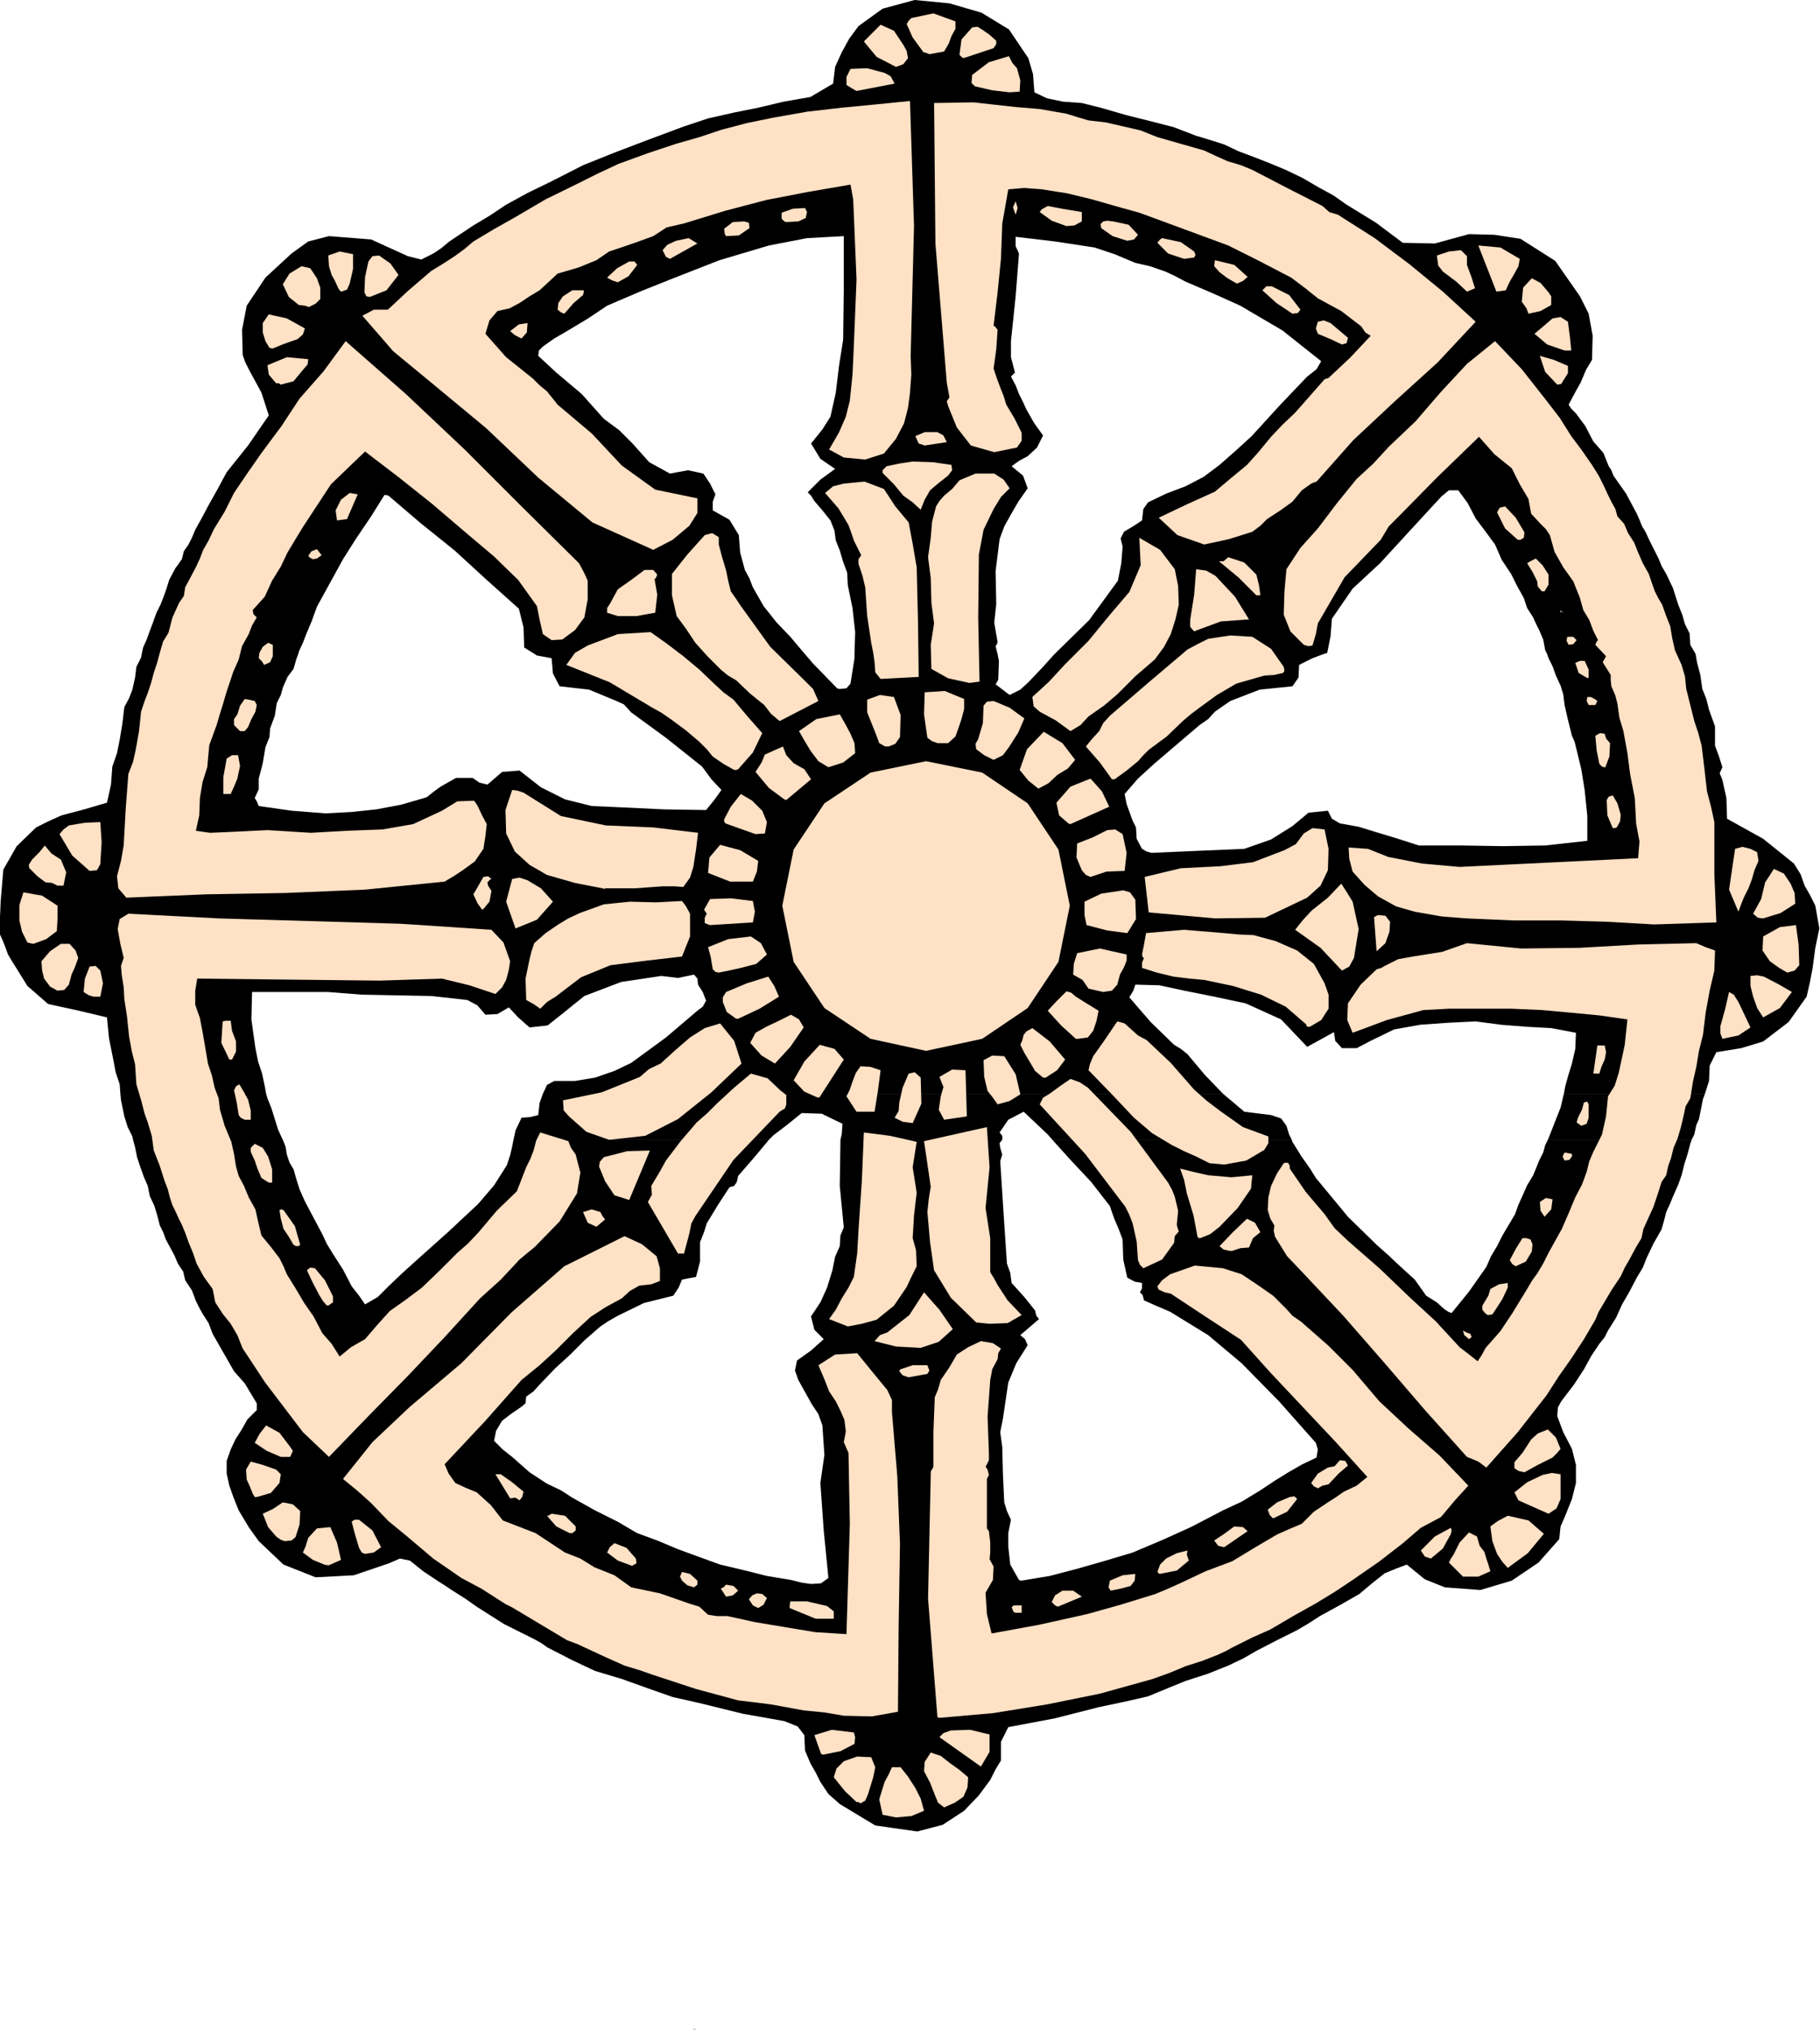 <svg xmlns="http://www.w3.org/2000/svg" width="439.762" height="490.455" fill-rule="evenodd" stroke-linecap="round" preserveAspectRatio="none" viewBox="0 0 2722 3035"><style>.brush2{fill:#ffe1c5}.pen2{stroke:none}</style><path d="M1038 3034h3l-4-1 1 1zM212 978l2-10 5-11 4-11 6-16 5-14 6-12 4-10 5-14 4-13 9-17 10-14 3-12 7-10 5-10 5-12 10-18 9-17 14-25 14-26 32-40 31-45-11-34-19-35-5-10-4-11-1-38 7-36 28-42 39-36 25-18 31-8 63 5 55 25 20 5 18-9 12-8 12-10 18-12 18-12 25-15 24-16 33-18 35-17 47-24 50-20 50-19 51-19 36-12 40-9 35-7 38-9 40-7 34-20 3-25 10-22 11-20 14-19 36-26 48-13 52 5 48 14 41 25 29 43 7 24 2 27 19 9 24 5 28 2 28 7 38 11 40 10 31 8 34 13 20 6 22 7 21 10 24 9 23 9 24 10 25 12 24 14 22 12 20 14 44 27 40 30 48 1 51-14 38 1 39 6 52 33 37 53 6 12 7 14 6 33-1 36-9 15-8 19-9 16-9 17 4 6 7 7 14 19 12 23 15 17 8 20 4 6 3 8 19 27 16 30 4 9 4 10 5 8 5 11 7 14 8 16 4 10 7 12 10 21 8 25 6 15 4 14 7 14 1 17 7 12 1 2h-222l-3-6-3-16-6-14-5-10-4-9-9-14-5-15-10-18-9-18-14-21-10-23-14-19-15-20-12-23-14-19h-14l-11 9-47 51-45 49-41 38-31 45-2 26-5 25-6 2h-402l52-51 43-59 5-26 2-25-3-12 5-10 15-9 12-8 2-17 7-10 27-13 29-11 27-14 24-18 25-22 23-21 42-46 41-43 14-11 7-12-58-46-63-37-40-18-42-18-15-8-15-7-23-8-22-5-31-13-30-10-59-9-59-7v14l5 11-5 64-7 67v24l6 23-3 3-3 3 7 13 5 13 6 12 5 11 12 21 13 18-9 18-14 13-13 7-11 8 17 14 7 19-14 20-11 19-10 18-7 19-6 48 1 49-3 28 5 29-1 3-2 3 3 12h-214l1-33-4-36-7-34-1-19-6-16-5-17-6-15-2-15-6-15-12-15-12-14-5-8-5-5 19-19 22-16-22-15-14-23 17-21 12-19 4-18 4-18 5-41 6-38 1-78v-77l-55 3-57 11-74 22-69 27-50 20-49 21-30 20-30 18-19 11-17 12-6 6-1 8 13 12 14 13 38 32 33 37 23 17 20 20 25 28 31 17 27-5 23 5 10 15 8 16-4 11v13l25 14 14 23 2 26 7 26 7 13 5 13 8 14 8 14 19 24 21 22 22 26H800l-16-10-1-30-7-28-48-43-48-44-51-41-48-41-4-1h-2l-20 32-23 34-19 30-17 31-11 20-11 20-8 22-8 19-5 13-6 13-1 4H212zm-32 657-1-14-6-18-4-21-6-30-3-31-42-10-46-10-31-27-23-37-6-10-4-11-4-10-5-11 2-48 4-47 20-35 29-28 18-9 20-9 34-9 34-10 6-27 2-27 7-20 4-20 4-24 3-25 7-13 5-13 4-18 2-16 7-14 1-5h234l-3 8-4 14-9 12-7 16-3 11-6 12-3 19-7 19-1 13-6 15-4 24-6 23v16l-6 13 3 5 3 7 49 7 51 4 38-2 38-4 37-7 38-11 10-8 11-8 23-13h25l10 7 12 3 22-19 26-2 32 25 36 18 40 10 45 2 63 3 63 1 13-16 10-14-15-16-14-19-54-43-52-38-11-12-11-5-41-17-44-5-10-19-2-23-22-4-3-2h404l12 14 36 37 3 1h1l10-1 6-7 6-38v-6h214l2 10-1 28-2 4-2 3 21 16 16-8 12-11 20-21 19-21h402l-16 6-20 10-1 19-9 13-49 5-44 17-13 9-10 7-10 11-13 9-34 29-34 29-24 22-20 23 3 15 5 14 4 11 5 10 1 17 8 15 7 4 7 2 69-3 70-3 40-14 32-20 24-20 29-3 6 12 12 7 28 5 26 8 33 10 31 10h63l63 1 63-1 63-7v-37l-4-39-5-31-7-29-3-12-4-9-6-24-5-22-2-16-4-13-7-15-5-14-6-12-2-6h222l2 12 5 19 3 21 6 15 4 16 9 25v29l6 16 5 16-4 9 4 10 6 27 1 31 54 30 46 37 10 16 6 17 8 14 8 16 3 17 3 17-6 29-4 30-4 21-5 22-27 38-38 29-33 10-37 6-10 20-1 23-6 19h-211l2-11 5-18 5-16 5-22 1-24-37-7-37-2-38-3-38-5-41 2-42 3-39 7-35 17-21 11h-22l-10-11-2-13-18 10-22 12-39-41-53-24-47-10-45-9-37-8-36-1-3 9-6 10 32 37 35 34 10 6 10 8 26 31 27 28H812l1-2 5-11 11-6h31l30-5 29-10 25-12 52-38 47-40 8-6 5-9-5-13-7-11-1-9-5-6-24 5-25-3-60 9-55 21-15 12-16 13-24 19-27 3-17-15-14-15-17 10-18 1-12-14-15-8-54-6-52-1-52-1-51-4H377l-1 41 6 43 4 20 6 18 4 19 2 11H180zm19 69-1-5-7-14-5-16-5-24-1-10h218l2 7 6 15 5 16 5 16 6 13 1 2H199zm569 0 3-14 9-19 13-1 12-3 2-18 5-14h1017l32 27 40 5 15 5 8 11 4 13 4 8h-358l-7-8-36-34-23 12-13 19 4 5v6h-242l2-9 1-15-31-15-30-1-21 17-21 16-7 7H768zm1547 0 2-5 4-10 7-18 6-15 4-17 1-4h211l-3 8-6 30-4 9-3 14-4 8h-215zm-2116 0 3 11 3 15 5 15 5 14 6 14 3 15 7 15 5 17 3 12 5 10 4 11 6 11 7 13 5 12 8 12 3 13 10 15 6 16 5 10 5 9 9 14 6 16 16 28 16 28 16 18 12 20 6 10v10l-14 14-9 16-9 14-7 15-6 17v19l4 18 6 17 4 10 4 10 15 25 15 21 37 35 48 19 57-3 53-18 16-7 15 3 20 16 21 14 11 7 12 8 19 12 17 12 41 26 44 22 11 6 10 7 37 19 34 16 40 12 39 14 37 13 40 9 65 16 62 11 20 8 10 13 1 23 8 19 8 14 7 14 12 18 17 15 53 32 63 9 38-10 32-21 22-23 17-23 8-16 8-13v-28l11-22 69-13 67-17 38-8 35-8 29-12 27-11 34-11 30-12 23-11 19-11 31-16 30-15 17-10 17-11 31-17 28-16 19-16 19-15 17-7 16-6 27 22 30 12 53 4 47-14 40-27 31-35 2-19 7-16 10-25 6-24v-27l-6-24-13-25-9-24 1-13 5-9 19-25 15-23 11-20 12-18 8-10 5-10 12-19 9-20 11-19 11-21 9-15 6-15 10-21 12-21 4-14 3-12 6-13 4-10 8-18 5-14 4-16 5-16 4-15 2-6h-215l-4 8-3 11-6 12-4 10-5 12-9 15-8 18-5 11-5 14-7 12-9 15-5 9-6 12-9 15-7 16-26 37-26 32-5-2-6-4-11-10-16-10-17-24-22-20-17-16-18-16-43-42-38-46-10-12-8-13-14-20-13-21-1-3h-358l28 31 30 32 28 36 3 9 4 11 6 14 6 16 1 30 6 27 11 6 11 2v8l-3 6 4 4 2 8 18 8 21 9 57 35 50 42 56 57 55 62 3 10-2 12-21 10-21 12-21 13-21 14-28 17-28 13-23 12-25 13-42 19-45 19-40 12-42 12-42 11-42 7h-1l-3-1-13-23-3-27v-20l4-20-6-13-4-13-2-43-1-40-3-22 4-20 4-27 4-27 12-29 17-27-4-9-7-6 28-24-4-5-2-8-16-20-19-21-2-15-5-14-5-75-5-78 3-10-3-10-1-7 4-5h-242v3l-1 66 6 62-5 12-1 16-7 16-4 20-4 13-4 13-10 22-14 21 5 20 14 14-19 17-21 15-3 15 5 14 10 18 10 18 10 15 6 17 3 44-6 42 5 71 7 71-11 8-15 1-14-2-16-4-36-6-36-9-34-8-33-12-30-11-31-13-30-11-29-17-34-17-34-19-17-11-21-10-26-17-26-23-14-11-13-13 3-15 9-15 13-10 16-11 6-5 1-10 11-8 9-10 23-24 24-22 21-21 23-20 12-8 14-8 39-19 44-11 8-12 5-12 10-2 11-2 6-23v-29l6-15 4-13 17-28 17-26 3-1 4-1 4-6 2-9 26-30 20-24H768l-2 10-3 13-5 15-19 30-24 28-45 42-47 42-21 19-20 19-17 17-19 11-9-13-11-14-13-25-16-25-8-13-7-15-8-15-9-17-9-17-8-18-5-16-4-14-6-10-4-12-2-12-4-10H199z" style="stroke:none;fill:#000"/><path d="m1340 2717 23-2 19-8-5-18-8-16-11-17-11-14h-13l-5 11-6 11-8 26 5 23 20 4zm72-15 16-7 13-9 6-14 1-15-13-11-14-10-14-11-15-5-9 14-1 14 9 17 7 18 5 12 9 7zm-125-6 7-4 4-9 4-13 4-13 3-15-6-15-21-1-20 7-11 11-4 13 17 21 17 16h3l3 2zm180-55 13-22v-26l-29-7-29 1-11 4-6 6 62 44zm-235-18 25-5 21-11 1-10-2-7-33-4-26 8 5 14 5 14 2 1h2zm175-55 79-7 80-13 79-16 79-22 25-9 24-10 25-8 23-9 13-6 9-5 30-15 27-12 34-20 34-19 28-17 27-18 39-27 35-27 28-24 30-16 21-25 20-22-43-45-46-40-44-41-40-47-36-36-41-36-13-9-9-10-20-20-23-16-24-16-28-9-42-4-37 13-12 9-7 9 1 3 1 2 9 4 9 2 53 35 52 34 44 49 48 51 49 52 48 53-16 13-19 9-13 9-11 7-21 14-18 18-19 8-18 8-34 20-33 20-40 15-36 17-20 9-19 8-52 16-50 14-72 16-71 13-7-29-2-32 11-19 1-20-6-11 1-10v-15l-2-17-3-4v-74l3-6-2-8-2-3-1-1 5-10v-11l-2-54 4-55 3-16 8-15 1-9 4-7-12-8-18-3-19 9-17 11-11 19-13 19-4 14-5 12-2 52v52l-4 7v4l-4 186 14 177 2 1h3zm-145-3 42 1 39-7 1-126 2-125-4-101-8-96v-18l-7-15-23-28-22-27-33 2-25 16 9 21 7 18 10 15 7 14 6 14 2 17-3 16 7 16 2 106-5 165-47-3-48-8-42-7-41-9h-16l-13-2-13-12-16-5-43-15-43-9-25-18-30-12-21-13-23-9-44-29-49-19-18-23-21-19-17-7-15-7-10-14-6-14 61-65 54-61 27-22 24-22 26-26 26-24 23-15 24-13 12-11 14-8 18-2 13-5v-19l-5-18-22-18-26-12-90 45-79 69-75 76-78 66-55 52-44 55 22 18 20 18 26 27 28 23 39 33 42 29 30 16 25 16 11 7 10 5 82 49 16 6 15 7 28 13 27 12 23 7 20 7 64 21 63 17 49 6 49 9 31 3 29 5z" class="pen2 brush2"/><path d="M1220 2420h27v-11l-10-8-30-7h-25l-1 7v3l39 16zm302-9h6v-11h-12l-3 3 3 7 3 1h3zm-388-7 8-5 5-10-7-6-8-1-7 3-5 6 6 9 8 4zm448-2 36-15-13-9h-16l-11 7-5 10 5 5 4 2zm-496-15 10-2 8-7-7-7-11-2-4 4-4 2 4 6 4 6zm575-9 15-3 15-4 6-8 1-10-19 2-19 8-2 10 3 5zm-623-5 5-4v-6l-11-10-12-3-3 7 3 6 8 7 10 3zm1150-16h23l18-8-3-10-3-9-3-10-7-9-4-14-12-6-14 15-9 18-4 6-3 6 21 21zm-454-4 26-5 18-15-3-9 1-6-16 4-16 8-9 9-4 11 2 2 1 1zm521-9 30-22 24-29-23-20-31-7-15 8-11 8 3 22 7 19 8 12 8 9zm-1763-4 18-8-6-26-10-23-20 2-13 14-4 13-4 9 15 11 17 7 5 1h2zm455 0 5-3-1-7-14-16-18-7-7 6-4 8 16 12 19 7 2 1 2-1zm1193-10 18-15 12-22 1-5-1-4-24 13-21 21 6 9 9 3zm-1594-7 13-2 11-8-13-25-20-16h-7l-4 3 5 19 6 20 4 7 5 2zm1285-10 35-24-7-6-13-1-15 11-15 10 6 8 9 2zm-1405-9 10-1 6-5 6-19 1-20-11-10-15-3-15 10-15 7 8 20 12 14 7 5 6 2zm430-12 5-4v-6l-16-16-20-3-5 3h-2l14 16 20 10h4zm1048-22 21-10 15-19-4-4-7 1-19 8-14 11 3 8 5 5zm412-7 12-8 6-14v-37l-13-2-14 3-23 11-19 15 3 6 3 6 45 20zm-1539-20 4-5 2-8-17-14-17-12h-8l22 36 8-1 6 4zm-393-5 21-6 13-15 2-13-7-7-20-7-18-5-7 12 1 15 5 11 4 10 3 5h3zm1587-13 7-4 9-2 15-16 14-12-4-7-8-1-8 9-10 2-15 9-10 14 4 5 6 3zm309-24 20-11 22-11 7-7 5-6-7-17-12-12-15 6-10 9-13 20-12 14v9l6 4 9 2zm-57-7 47-53 43-55 18-28 19-27 19-29 17-29 5-12 6-10 13-22 14-21 6-13 7-12 9-17 9-15 3-14 5-11 5-11 5-11 4-12 4-12 4-13 7-10 3-14 4-11 4-16 6-14 5-17 4-17 3-14 7-12 4-25 5-22 4-24 6-24 4-33 6-33 7-30 1-30-14-5-14-6-87 2-88 5-87 1-81-8-37 13-44 7-22 4-20 10-5 3-7 2-24 23-19 28-1 25 8 19 51-19 55-15 38-2h94l45 2 44 4 42 4 42 6-4 38-9 42-6 19-10 16-3 30-6 27-6 12-7 14-6 14-4 16-7 19-10 19-10 24-10 23-10 18-10 18-8 16-9 15-8 11-7 12-11 18-11 18-18 27-22 25-6 11-6 9-14-11-13-10-36-39-37-34-47-45-47-41-20-19-15-21-28-33-24-35v-4l-2-4-3-1-4 1-10 15-9 19-4 17-1 19 4 13 6 10-1 8 2 9 18 29 20 21 64 68 62 71 61 71 62 69 17 7 12 9zm-1731-16 60-62 58-59 55-58 53-58 31-28 28-30 12-10 11-9 37-38 26-42 5-31-7-27-7-10-4-10-42-13-6 12-4 15-5 13-6 12-7 18-7 18-30 29-27 32-16 17-16 14-26 26-27 26-24 18-24 17-19 21-18 21-21 12-17 14-12-19-14-16-13-25-14-20-13-22-13-21-5-12-6-12-13-17-14-17-5-21-4-18-10-18-7-17-8-15-4-14-3-19-4-18-10-24-7-24-2-17-6-16-4-18-6-18-4-24-4-23-4-21-7-20v-21l3-18 91 1 91 1 91 1 93-3 41 10 39 13 10-10 6-11 4-15 2-13-10-28-18-19-136-9-136-4-136-4-135-7-13 8-3 15 4 22 5 21-4 12 1 13 3 19 1 18 4 26 3 29 4 22 5 20 2 30 8 27 4 16 5 14 6 20 3 22 9 23 7 22 5 13 3 12 4 12 5 10 4 9 5 10 5 12 5 14 7 17 5 15 11 20 13 18 4 20 11 17 12 15 10 17 8 20 12 18 21 32 22 29 35 46 39 37zm-72 0h14l4-9-4-6-16-21-20-11-10 13-7 13 18 12 21 9zm939-119 28-5 3-5-3-8h-22l-18 6-2 2v1l5 6 9 3zm18-44 27-9 21-19-20-29-23-26-22 34-33 26-11 4-8 9 32 8 37 2z" class="pen2 brush2"/><path d="m2197 2002 4-3-2-5-6-2-5-3 2 7 7 6zm-929-19 21-4 22-6 26-21 19-28 8-17 7-14-1-24-5-18 2-34 4-34-6-38 6-38-40-9-39-5-3 72-5 74-2 35-5 35-8 16-10 16-9 17-10 14 28 11zm212-4 27-1 21-12-21-22-15-23-6-11-5-8v-51l-7-45 6-61-4-60-94 21 5 34 5 34-3 19-2 19 4 45 6 42 25 41 38 37 10 1 10 1zm745-13 7-1 4-6 11-17 8-17v-7l-13 2-13 7-3 10-6 10-3 5v6l4 5 4 3zm-1733-15 6-4v-9l-12-24-15-18-7-1-5 4 9 19 10 19 5 8 5 6 3 1 1-1zm1218-55 28-13 18-25 1-10 6-7-2-6-1-4 2-21-5-21-4-10-6-11-56-76-64-66-12-8-14-5-16 11-15 11-10 6-5 10 68 74 60 79 6 12 5 13 6 27 2 28 3 7 5 5zm557-3 15-7 9-15 1-11-3-7-6-2h-6l-10 16-9 17 4 6 5 3zm-1253-19h9l4-15 4-15 3-15 6-11 57-84 69-72 8-5 2-6v-14l-9-7-19-18-25-7-25 21-25 23-15 15-16 14-24 28-22 29-10 18-12 20 1 13-6 11 45 77zm829-4 12-4 13-1 6-14 11-9-8-14-12-6-22 21-19 20 6 5 9 2h4zm-1398-7h1l3-2-8-28-17-24-3-1-3 1 2 13 4 15 8 12 7 12 4 2h2zm1350-12 15-6 14-11 27-28 20-29 1-11 1-9-31 3-35-3-22-5-20-5 6 17 4 20 10 33 6 32 2 2h2zm-903-17 13-11-4-5-3-6-13-4-13 4 7 16 13 6zm1418-15 10-11 2-15-10-2-9 6 1 13 6 9zm-1369-25 31-74-34 1-35 9-6 7-1 7 9 22 14 21 13 4 9 3zm-539-26h5v-20l-6-19-8-13-12-6-6 6v6l6 13 4 12 6 14 11 7zm1429-27 33-6 27-16 6-10v-10l-38-14-34-24-21-16-18-16-35-40-36-34-13-7-10-9-10-9-11-3-19 28-17 24-5 12-2 9 34 35 34 36 27 23 30 18 18 9 18 8 20 10 22 2zm509-6 7-1 4-5v-4l-11-2-3 6 3 6zm-1429-31 54-6 49-25 50-40 45-43-11-34-21-26-23 7-22 14-22 19-22 20-17 8-14 12-57 23-58 12 1 15 8 9 26 23 34 12zm1454-21 8-3 3-9v-20l-2-4-5 1-3 11-6 12-2 7 7 5zm-1000-4 13-29-1-39-9-8-9 2-9 21-5 22-1 13-6 10 12 6 15 2zm-999-5h9v-14l-4-16-6-11-7-12-5 3-3 6 4 18 3 19 3 4 6 3zm1046 0 34-5-2-69-20-1-19 11 6 15-4 14-3 20 8 15zm80-23 18-5 16-10-7-30-17-27-18-1-13 7 1 25 5 21 8 10 7 10zm72-40 17-11 12-16-23-27-26-20-9 5-4 5-2 8-3 7 6 12 9 15 7 12 12 10h4zm819-6h9l3-10 5-11 2-11-2-10h-11l-6 42zm-1224-15 23-25 20-29-7-12-12-7-18 9-19 9-16 9-8 15 17 19 20 12zm-812-6 6-12v-15l-6-16-2-15h-7l-5 1-2 32 12 25h4zm1265-31 15-2 8-10 5-15 3-15-18-11-16-10-7-6-7-2-15 15-13 14 20 22 22 20h3zm964 0 24-5 18-12-9-19-9-19-7-11-7-4-6 26-7 25v11l3 8zm-617-18 17-10 11-17v-21l-6-17-16-29-25-20-32-14-33-9-23-1-21-2-60-5-57 5-3 17-3 15 1 4 2 1-3 7v8l22 7 25 6 24 3 22 2 43 9 42 13 37 18 30 26 2 4h4zm-855-12 32-15 29-18-7-16-9-14-32 10-31 13-5 8v7l6 15 14 10h3zm1533-2 25-14 18-24-19-11-23-12-10-2-10 1v15l4 16 6 17 9 14zm-1829-13 10-10 13-8 38-29 44-18 55-7 52-6 12-30v-34l-6-11-6-8-39 2-39-1-39 4-36 13-17 8-15 9-19 13-17 15-4 12-3 12-6 29 1 32 11 6 10 7zm-668-18h10l4-20-4-19-7-7-9 1-7 18-2 20 8 5 7 2zm1510-7 13-2 8-9 4-15 6-11 4-10v-9l-40-9-34 7-5 16-1 16 14 8 9 13 22 5zm-1564-2 10-1 7-8 4-15 5-11 5-14-4-11-9-10H91l-16 11-13 15 1 14 3 12 9 12 11 6zm989-27 15-3 18-4 23-6 16-14-9-17-15-10-34 4-30 12 4 15 3 18 4 4 5 1zm1598 0 11-3 7-8-1-31-4-29-24 3-25 14-1 21 11 16 14 10 12 7zm-666-3 11-6 7-13 7-43-9-41-8-13-9-14-20 21-24 19-13 14-12 15 38 27 32 34zm52-29 13-12 6-17 1-15-7-9-11-1-6 3 4 53v-2zM50 1411l19-7 16-12 1-18v-20l-23-15-28-5-6 19v23l4 17 8 16 4 1 5 1zm1636-16 13-21-1-29-8-11-10-3-33 5-25 12v20l3 15 31 8 30 4zm-915-7 32-13 24-27-18-20-20-12-12-4-11 2-9 34 14 40zm291-5 64-4 3-16-3-16-32-4-32 1-9 16 2 3 2 3-3 6v8l5 2 3 1zm1412-1 93-3-3-72v-78l-5-23-6-23-4-35-4-33-5-19-6-18-6-24-6-24-2-19-5-17-5-11-5-11-4-18-3-18-6-15-6-17-6-10-5-10-5-14-4-12-9-16-7-16-6-15-9-14-6-14-10-11-3-11-5-9-6-12-6-13-8-16-10-16-16-23-15-20-17-27-20-26-37-47-40-42-42 34-39 42-38 44-40 38-23 25-25 23-30 37-28 37-26 29-21 32-3 34-1 34 10 25 20 20 7 2 6-1 5-17 3-16 40-69 54-56 12-20 13-13 59-60 63-61 23 26 26 21 12 24 13 22 4 22 13 14 9 9 6 9 7 25 13 23 15 21 10 25 5 18 9 15 6 16 7 14-2 2-2 5 16 17-5 9 12 19v8l1 9 6 14 3 12 3 21 6 20 6 33 4 31 7 36 2 38 5 27-2 25-267 13-56-5-51-10-30-12-29-2 1 17 5 19 18 20 20 17 27 15 28 8 40 7 38 3 71 3h70l69 2 70 4zm-656-9 74-1 63-30 20-18 11-23 1-32-6-29-18-2-13 8-12 16-17 9-47 18-49 6-59 3-54 13 6 53 100 9zm819 0 26-8 22-14-1-16-6-14-10-15-15-7-7 11-6 9-6 25-12 22 7 6 8 1zm-37-10 4-11 4-10 7-14 5-13 4-14 6-14-2-13-10-5-12-3-11 3-9 61 14 33zm-1877-4 9-11 3-16-5-8-1-5 4-4 2-1-5-4-7 1-8 14-7 12 6 13 7 10 1-1h1zm-534-17 119-5 119-2 119-5 119-12 15-9 12-8 18-13 13-19 3-19 2-18-7-13-6-13-3-5-3-4-25 1-23 14-43 20-46 8-54 2-53 3-65-4-62 3-24 1-21-3 5-23 1-26 4-24 7-22 3-33 11-30 5-17 5-16 4-14 4-12 7-21 8-18 5-20 10-18 5-13 7-12-5-5-1-6 18-20 11-24 13-21 10-21 12-20 11-18 42-64 51-49 51 39 49 39 48 41 45 38 36 35 28 39 4 20 5 22 13 9 16-1 19-14 14-19 5-27v-28l-6-13-7-13-85-84-86-86-88-83-90-79-33 45-36 41-27 41-29 39-21 30-21 31-14 28-16 26-8 17-8 14-5 13-6 13-8 15-8 15-2 13-7 10-10 22-6 23-8 13-5 17-4 15-5 15-4 15-5 15-5 13-5 15-3 29-5 28-4 18-7 18-4 53-3 54-4 23-6 23 2 18 12 14zm716-14h44l43-3h16l14 1 10-14 5-16 4-26 3-25-67-8-71-3-67-14-56-35-9-3-8-1-10 30 1 35 13 27 22 20 14 8 12 7 42 12 41 8 3 1 1-1zm-819-4h9l4-20-8-19-14-9-10-12-8 10-11 11-5 8 1 5 12 12 12 9 10 1 8 4zm1006-6h34l6-15 2-16-27-16-30-8-16 19-2 23 33 13zm539-7 24-8 27-1 3-27-6-28-11-7-12 1-22 11-23 9-1 21 8 19 6 7 7 3zm-1497-9 11-1 5-9 2-33-2-30-23 1-24 4-8 6-6 7 19 32 26 23zm996-55 14-1 3-17-7-17-15-15-17-10-15 19-10 19v3l2 3 45 16z" class="pen2 brush2"/><path d="M2412 1238h3l3-1 5-9 1-10-5-17-7-12-6 2-3 5 1 23 8 19zm-811-6 58-26-11-23-17-19-30 12-21 24 4 19 14 12 2 1h1zm-425-36 37-31-10-15-16-9-11-12-5-13-27 12-5 12-9 14 20 24 23 17 3 1zm-842-9h11l5-11 5-12 4-19-3-16h-9l-8 5-5 28v25zm1219-8 15-8 14-13 15-9 11-13-19-25-28-17-25 26-11 31 13 16 15 12zm114-14 18-13 17-14 8-9 8-8 27-20 25-24 12-10 12-9 26-19 29-17 21-6 21-6 15-1 13-3 2-3-1-6-19-27-28-18-33-2-33 5-16 8-15 8-59 50-57 49-10 11-6 12-11 12-9 11 21 24 18 25h4zm-569-14h3l3-1 22-25 14-29-22-25-21-25-15-11-13-12-23-22-24-20-25-19-24-17-49 3-45 17-19 11-13 18 65 26 62 37 16 9 13 9 23 17 20 17 11 11 9 11 16 11 16 9zm141-4 22-7 18-14-1-15-6-14-8-15-8-14-35 7-26 18 8 14 9 15 12 16 15 9zm1162 0 6-16 1-20-6-7-2-7-7-1-7 4 2 22 4 20 4 4 3 1h2zm-915-11 14-7 9-12 14-22 9-21-22-16-24-10-10 1-5 6-1 26-7 24-4 7 1 8 12 9 14 7zm-157-20 10-4 7-10 1-33-10-27-21-3-19 7v19l6 15 4 10 4 10 4 11 9 5h5zm73-5h16l11-10 5-14 4-12 4-15v-15l-29-12-30 2-1 33 5 35 7 5 8 3zm-1043-18h7l5-6 5-12 6-11 2-10-3-6-9-2-6-1-7 10-4 13-5 7v9l5 5 4 4zm1242 0 15-9 12-13 23-16 20-17 27-27 29-25 14-19 10-19 7-22 5-22-1-28-5-25-22-29-31-18 2 41-17 40-29 34-32 39-35 35-24 26-25 23 2 14 9 8 24 13 22 16zm-435-15 58-30-8-18-13-13-51-50-44-61-8-12-7-10-4-16-3-15-6-20-5-19v-11l-10-6-11 3-26 29-23 29v32l7 31 14 19 14 21 18 20 20 20 11 9 12 7 21 20 21 17 10 13 13 11zm1210-24h10l3-6-4-3-6-3h-5l-1 6 3 6zm-926-33 15-2-2-95 1-95 7-37 15-31 11-18 13-13-9-13-14-9h-28l-24 10-11 13-12 10-7 8-5 8-6 23-2 24-4 29 4 31 1 37 4 31-5 32 1 36 25 14 32 7zm-133-6 57-3-1-80-2-84-6-35-6-32-20-24-17-26-29-11-31 3-16 4-12 10 20 23 15 25 4 11 4 12 6 12 5 10-4 6v7l6 18 4 17 3 43 6 40 3 15 2 14 1 15 8 10zm1059-2v-12l-6-13h-7l-7 3 5 15 12 7 1 1 2-1zM395 994l9-4 4-9v-17l-7-3-8 6-5 9-1 8 5 5 3 5zm1951-30 7-1 5-6-5-5h-9l-1 6 3 6zm-558-21 38-14 42-3-21-34-29-31-14-8-15-2-3 38-6 38v10l5 6 2 1 1-1zm-864-22h28l28-5 3-27-4-23 2-2 2-5-6-7h-13l-20 15-20 14-6 11-6 11-4 6v7l16 5zm1410-6h4l-5-2 1 2zm-455-25h6l-2-15-4-16-18-18-24-8-7 6h-7l29 24 27 27zm431-6 6-10v-15l-9-14-10-10-8 4-5 3 8 13 7 14 1 8 6 7h4zM468 836l6-1 7-5-7-9-8 3-5 7 3 3 4 2zm509-14 29-15 25-21 12-19v-22l-63-13-50-36-45-48-51-43-8-10-8-10-11-9-10-10-40-32-31-35 6-20 12-14 18-4 15-8 15-10 15-9 13-12 14-13 31-9 27-11 19-13 21-7 23-8 22-8 20-13 26-6 62-19 61-16 62-12 64-11 4 22 1 23 4 97-4 99-2 43-4 39-6 24-10 23-8 14-7 12 11 6 11 6 32 3 28-9 18-22 12-23 6-23 3-23 2-27-1-28 5-194-6-187-50 5-52 5-52 6-51 9-39 8-38 10-33 11-35 10-42 14-44 16-30 14-28 14-51 25-46 27-32 18-30 18-13 11-15 11-17 11-18 11-35 30-30 28h-21l-17 9 46 53 57 47 82 68 78 74 81 67 91 41zm824-8 37-8 35-11 12-9 10-10 20-13 18-13 14-17 14-10 5-2 3-1 55-62 62-58 64-58 57-61-49-45-50-41-52-39-55-35-13-4-10-9-53-27-52-27-17-7-20-6-18-8-17-8-35-10-35-10-25-10-26-6-26-6-26-3-17-5-16-5-40-7-36-3-63-7-59 1 2 210 17 208 2 11 2 11-4 6 2 7 13 32 21 27 35 10 34-7 7-10v-12l-11-22-12-20-4-13-4-10-6-16-5-15 4-29 2-29-4-5-2-1 6-50 5-50 2-53 9-51 24-2 26 2 38 6 37 9 35 10 36 10 68 25 65 24 24 12 20 10 25 13 25 13 20 15 20 16 35 19 30 23 6 9 8 5-30 32-33 31-3 1-3 1-44 50-19 18-17 18-19 23-17 19-23 19-25 21-42 19-42 20 28 26 40 14zm473-7 5-3 1-8-13-22-16-17-8 2-4 7 12 24 19 17h4zM504 778l15-2 16-37-12-2-13 10-8 16 2 15zm873-16 6-15 8-14 13-11 14-11 6-8-1-8-28-4-30-1-20 3-19 4-6 6v4l17 17 14 17 14 10 12 11zm6-96 33-5-5-10-9-5h-19l-14 6 5 11 9 3zm-963-91 19-5 14-17 7-8 1-8-32-3-29 12 2 14 11 13h4l3 2zm1909 0 6-1 3-5 7-11v-11l-21-9-21-6 8 24 18 19zm11-51h10l-2-20-3-23-11-7-12 2-14 12-13 11 19 16 26 9zm-1932-3 17-7 20-7 8-7 3-9-27-15-27-6-9 13v14l4 13 6 10 4 1h1z" class="pen2 brush2"/><path d="m2007 515 7-2 2-8-13-11-13-11-10-4-9 2-3 10 3 8 19 8 17 8zm-1227-9 8-9 1-14-13 2-13 10 7 6 10 5zm64-37 14-16 14-12 1-4v-3h-17l-14 9-7 10-1 10 5 4 5 2zm1089 0 8-1 4-5-17-22-26-13h-8l-6 6 21 19 24 16zm353 0 18-4 16-9v-13l-4-6-12-14-13-7-13 14-2 21 7 10 3 8zM462 459l10-5 7-7v-17l-5-14-10-15-13-3-18 11-10 16 9 19 15 12 9 1 6 2zm91-15 25-10 18-23-12-17-17-12-10 1-6 8-5 23-1 23 3 6 5 1zm-43-8 9-3 4-9 5-22v-22l-20-4-17 6 1 16 4 13 5 9 5 11 2 3 2 2zm1684 0 12-5-5-16-7-19v-13l-9-9-18 2-18 6 2 15 7 9 20 15 16 15zm44 0 14-2 6-13 7-12 6-11 2-11-29-17-33-3 27 69zM924 422l16-9 13-17-4-5h-8l-18 10-15 14 7 4 9 3zm926 2 9-4 7-6-20-18-29-7-1 9 8 9 12 9 14 8zm-848-37 41-23-13-8-19 4-13 6-7 8 5 10 6 3zm769 0 15-2 2-4-2-5-20-14-28-6-3 2-4 5 16 16 24 8zm-85-27 10-2 6-7-14-15-23-5-9-1-6 1-4 4 1 6 17 12 22 7zm-600-7 19-1 16-11-1-8-7-2-17 1-13 10 1 8 2 3zm509-15 12-1 11-6v-14l-24-4-27-5-9 5-3 4 18 13 22 8zm-419-6 18-1 11-5 2-9-3-6-18 1-17 6v9l4 4 3 1zm343-11 3-10-3-10-4 9 4 11zm-9-183 15-1 1-17-5-18-7-8-5-10-30 9-25 19-1 12 5 5 26 6 26 3zm-229-2 57-11-6-11-9-5-26-7-25 1-6 12v12l8 5 7 4zm59-36 11-4 7-9-2-11-5-9-14-21-20-9-13 13-12 12 19 23 29 15zm104-14 21-7 21-7 4-6v-5l-10-9-10-7-8-5-8 1-16 18-3 23 3 3 3 2 2-1h1zm-54-5 22-4 7-12 4-11 6-11V32l-33-12-33 7-4 4-3 5 9 20 16 22 4 1 5 2zm-164 1559 36-56-14-16-22-6-23 25-16 28 16 17 18 8 4 1 1-1zm159-502 84 17 68 46 46 69 17 84-17 84-46 69-68 46-84 18-83-18-69-46-46-69-17-84 17-84 46-69 69-46 83-17zm-77 524 5-31 4-31-15-5-15-1-7 10-5 13-4 12-5 10 15 23h27z" class="pen2 brush2"/></svg>
